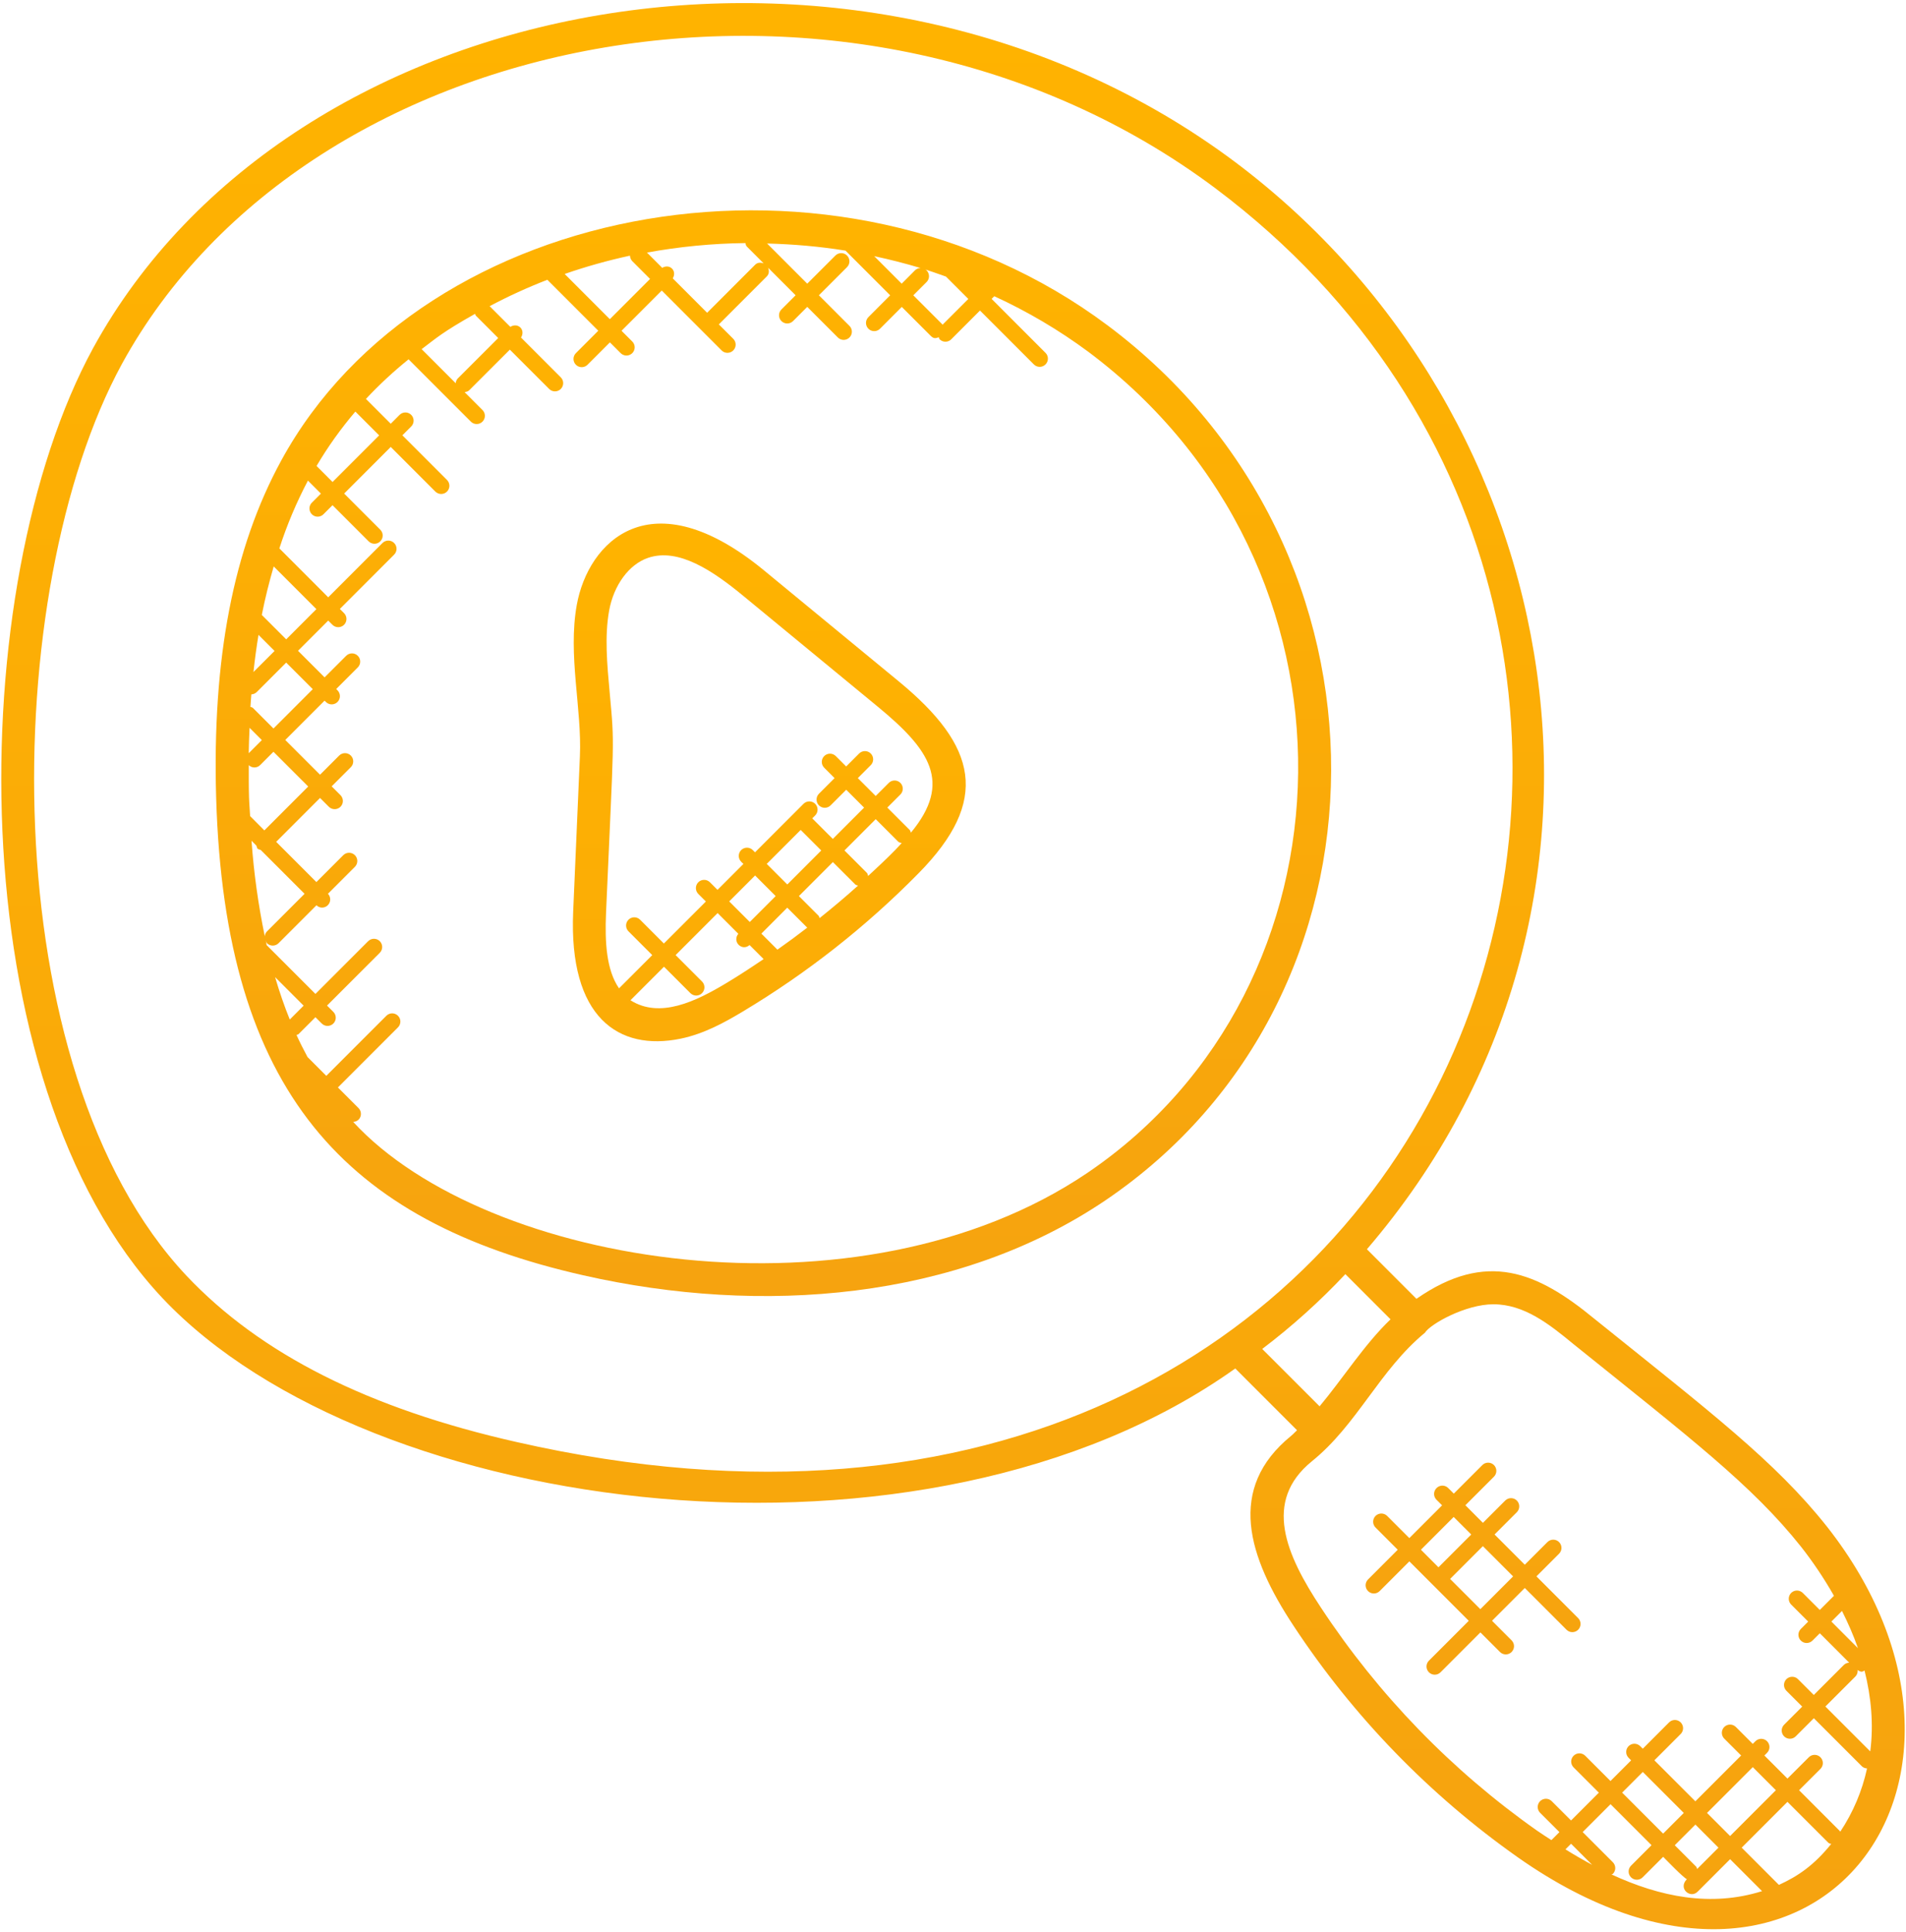 <svg width="450" height="456" viewBox="0 0 450 456" fill="none" xmlns="http://www.w3.org/2000/svg">
<path d="M137.689 300.96C179.797 310.517 226.11 306.863 261.035 283.242C331.621 235.393 332.28 129.657 261.493 76.782C197.865 29.204 100.127 46.868 66.405 108.673C55.102 129.362 50.068 155.428 51.037 188.382C53.108 257.68 81.424 288.23 137.689 300.96ZM64.621 133.676L74.698 143.753L67.569 150.882L61.812 145.126C62.588 141.146 63.558 137.36 64.621 133.676ZM64.823 153.62L59.842 158.593C60.16 155.591 60.563 152.674 61.029 149.827L64.823 153.62ZM59.346 163.868C59.801 163.849 60.235 163.671 60.571 163.364L67.569 156.367L73.844 162.642L64.567 171.92L59.71 167.064C59.547 166.901 59.322 166.917 59.128 166.824C59.183 165.823 59.268 164.853 59.346 163.868ZM61.82 174.659L58.725 177.754C58.748 175.706 58.841 173.743 58.919 171.758L61.82 174.659ZM59.051 192.594C58.981 191.097 58.841 189.685 58.795 188.149C58.717 185.551 58.74 183.076 58.74 180.57C58.918 180.746 59.128 180.884 59.359 180.978C59.591 181.072 59.838 181.119 60.087 181.117C60.337 181.114 60.583 181.063 60.813 180.965C61.042 180.867 61.25 180.725 61.425 180.547L64.559 177.413L72.766 185.613L62.41 195.969L59.051 192.594ZM60.517 199.545C60.866 200.492 60.61 200.243 61.564 200.592L71.905 210.933L62.976 219.862C62.703 220.17 62.542 220.561 62.519 220.972C60.974 213.527 59.927 205.988 59.384 198.405L60.517 199.545ZM64.947 230.591L71.688 237.332L68.414 240.606C67.126 237.433 65.978 234.09 64.947 230.591ZM222.511 76.65C222.472 76.611 222.487 76.549 222.449 76.51L215.63 69.691L218.764 66.557C218.944 66.377 219.088 66.163 219.185 65.927C219.283 65.692 219.334 65.439 219.334 65.184C219.334 64.929 219.283 64.676 219.185 64.441C219.088 64.205 218.944 63.991 218.764 63.811C218.44 63.511 218.018 63.337 217.577 63.322C219.516 63.912 221.425 64.594 223.333 65.269L228.616 70.552L222.511 76.65ZM212.891 66.945L206.398 60.452C210.091 61.243 213.737 62.166 217.344 63.252C216.847 63.256 216.371 63.454 216.018 63.803L212.891 66.945ZM158.837 65.696C159.279 64.951 159.294 64.02 158.658 63.384C158.022 62.748 157.091 62.764 156.346 63.206L152.747 59.606C160.414 58.205 168.187 57.455 175.981 57.364C176.074 57.644 176.089 57.954 176.314 58.171L180.309 62.166C179.619 61.903 178.851 61.91 178.293 62.469L166.951 73.81L158.837 65.696ZM149.264 61.615L153.476 65.828L143.981 75.323L133.314 64.656C138.36 62.907 143.508 61.464 148.728 60.336C148.748 60.812 148.938 61.267 149.264 61.615ZM112.167 74.059C112.252 74.198 112.229 74.377 112.345 74.493L117.628 79.776L108.048 89.349C107.781 89.655 107.621 90.038 107.59 90.443L99.545 82.398C103.114 79.722 104.293 78.504 112.167 74.059ZM83.898 97.13L89.515 102.746L78.515 113.746L74.737 109.968C77.39 105.461 80.454 101.179 83.898 97.13ZM72.704 113.421L75.768 116.485L73.705 118.548C73.508 118.724 73.349 118.938 73.238 119.178C73.127 119.417 73.066 119.676 73.059 119.94C73.051 120.204 73.098 120.466 73.195 120.711C73.293 120.956 73.439 121.179 73.626 121.366C73.813 121.552 74.035 121.699 74.28 121.796C74.525 121.894 74.788 121.94 75.052 121.933C75.315 121.926 75.575 121.864 75.814 121.753C76.053 121.642 76.267 121.483 76.443 121.287L78.507 119.223L87.04 127.757C87.404 128.121 87.898 128.325 88.413 128.325C88.928 128.325 89.422 128.121 89.786 127.757C90.15 127.392 90.355 126.899 90.355 126.383C90.355 125.868 90.15 125.375 89.786 125.01L81.253 116.477L92.253 105.477L102.788 116.012C103.152 116.376 103.646 116.58 104.161 116.58C104.676 116.58 105.17 116.376 105.534 116.012C105.898 115.647 106.103 115.154 106.103 114.639C106.103 114.124 105.898 113.63 105.534 113.265L94.999 102.731L97.063 100.667C97.248 100.488 97.395 100.274 97.497 100.037C97.598 99.8 97.651 99.546 97.653 99.288C97.655 99.031 97.605 98.775 97.507 98.537C97.41 98.299 97.265 98.083 97.083 97.901C96.901 97.719 96.684 97.575 96.445 97.478C96.207 97.381 95.951 97.332 95.694 97.335C95.436 97.337 95.182 97.391 94.946 97.493C94.709 97.595 94.495 97.743 94.317 97.929L92.253 100L86.396 94.143C89.531 90.796 92.895 87.673 96.466 84.795L111.096 99.426C111.272 99.623 111.486 99.781 111.726 99.892C111.965 100.004 112.224 100.065 112.488 100.072C112.752 100.079 113.014 100.033 113.259 99.935C113.504 99.838 113.727 99.691 113.914 99.505C114.1 99.318 114.247 99.096 114.344 98.85C114.442 98.605 114.488 98.343 114.481 98.079C114.474 97.816 114.412 97.556 114.301 97.317C114.19 97.077 114.032 96.863 113.835 96.688L109.692 92.545C110.088 92.483 110.484 92.398 110.794 92.087L120.374 82.514L129.653 91.793C130.017 92.157 130.511 92.361 131.026 92.361C131.541 92.361 132.035 92.157 132.399 91.793C132.763 91.428 132.967 90.934 132.967 90.419C132.967 89.904 132.763 89.41 132.399 89.046L123.012 79.66C123.485 78.907 123.509 77.953 122.857 77.294C122.205 76.642 121.243 76.665 120.491 77.138L115.604 72.251C120.017 69.909 124.566 67.832 129.226 66.03L141.25 78.054L135.967 83.337C135.603 83.701 135.398 84.195 135.398 84.71C135.398 85.225 135.603 85.719 135.967 86.083C136.331 86.447 136.825 86.652 137.34 86.652C137.855 86.652 138.349 86.447 138.713 86.083L143.996 80.8L146.533 83.337C146.713 83.517 146.927 83.661 147.163 83.758C147.398 83.856 147.651 83.906 147.906 83.906C148.161 83.906 148.414 83.856 148.649 83.758C148.885 83.661 149.099 83.517 149.279 83.337C149.46 83.157 149.603 82.944 149.7 82.709C149.798 82.474 149.848 82.222 149.848 81.968C149.848 81.713 149.798 81.461 149.7 81.226C149.603 80.991 149.46 80.778 149.279 80.598L146.742 78.062L156.238 68.566L170.372 82.701C170.736 83.065 171.23 83.269 171.745 83.269C172.26 83.269 172.754 83.065 173.118 82.701C173.482 82.336 173.687 81.843 173.687 81.328C173.687 80.812 173.482 80.319 173.118 79.954L169.713 76.557L181.054 65.215C181.613 64.656 181.621 63.889 181.357 63.198L187.842 69.683L184.491 73.035C184.31 73.214 184.167 73.427 184.07 73.662C183.972 73.897 183.922 74.149 183.922 74.404C183.922 74.658 183.972 74.91 184.07 75.145C184.167 75.38 184.31 75.594 184.491 75.773C184.671 75.954 184.885 76.097 185.121 76.195C185.356 76.293 185.609 76.343 185.864 76.343C186.119 76.343 186.372 76.293 186.607 76.195C186.843 76.097 187.057 75.954 187.237 75.773L190.588 72.422L197.811 79.644C197.991 79.825 198.205 79.968 198.44 80.066C198.676 80.164 198.929 80.214 199.184 80.214C199.439 80.214 199.691 80.164 199.927 80.066C200.163 79.968 200.377 79.825 200.557 79.644C200.737 79.465 200.88 79.251 200.978 79.016C201.076 78.781 201.126 78.529 201.126 78.275C201.126 78.02 201.076 77.769 200.978 77.534C200.88 77.299 200.737 77.085 200.557 76.906L193.334 69.683L199.959 63.066C200.144 62.887 200.292 62.673 200.393 62.436C200.494 62.199 200.548 61.945 200.549 61.687C200.551 61.43 200.502 61.174 200.404 60.936C200.306 60.698 200.162 60.482 199.979 60.3C199.797 60.118 199.58 59.974 199.342 59.877C199.103 59.78 198.848 59.731 198.591 59.734C198.333 59.736 198.079 59.79 197.842 59.892C197.606 59.994 197.392 60.142 197.213 60.328L190.588 66.945L181.109 57.465C187.315 57.628 193.505 58.156 199.626 59.149L210.168 69.691L205.103 74.765C204.906 74.94 204.747 75.154 204.636 75.394C204.525 75.633 204.464 75.892 204.457 76.156C204.449 76.42 204.496 76.682 204.593 76.927C204.691 77.173 204.837 77.395 205.024 77.582C205.21 77.768 205.433 77.915 205.678 78.013C205.923 78.11 206.186 78.156 206.449 78.149C206.713 78.142 206.973 78.081 207.212 77.97C207.451 77.859 207.665 77.7 207.841 77.503L212.907 72.43L219.726 79.249C220.525 80.047 220.982 79.799 221.642 79.59C221.727 79.745 221.712 79.939 221.844 80.071C222.024 80.251 222.238 80.395 222.473 80.493C222.709 80.59 222.962 80.641 223.217 80.641C223.472 80.641 223.724 80.59 223.96 80.493C224.196 80.395 224.41 80.251 224.59 80.071L231.37 73.283L244.092 86.005C244.272 86.186 244.486 86.329 244.722 86.427C244.958 86.525 245.21 86.575 245.465 86.575C245.72 86.575 245.973 86.525 246.209 86.427C246.444 86.329 246.658 86.186 246.838 86.005C247.019 85.826 247.162 85.612 247.26 85.377C247.357 85.142 247.408 84.891 247.408 84.636C247.408 84.382 247.357 84.13 247.26 83.895C247.162 83.66 247.019 83.446 246.838 83.267L234.116 70.537L234.744 69.908C242.554 73.489 249.974 77.867 256.885 82.972C324.531 133.513 321.559 232.848 256.722 276.795C202.985 313.139 114.867 298.951 83.386 264.763C85.217 264.647 85.737 262.591 84.643 261.497L79.779 256.633L93.96 242.452C94.14 242.273 94.283 242.06 94.381 241.825C94.479 241.59 94.529 241.338 94.529 241.083C94.529 240.829 94.479 240.577 94.381 240.342C94.283 240.107 94.14 239.893 93.96 239.714C93.78 239.534 93.567 239.39 93.332 239.293C93.097 239.195 92.845 239.145 92.591 239.145C92.336 239.145 92.084 239.195 91.849 239.293C91.614 239.39 91.401 239.534 91.222 239.714L77.041 253.895L72.611 249.457C71.696 247.774 70.819 246.044 70.004 244.244C70.16 244.159 70.346 244.182 70.478 244.05L74.473 240.055L75.939 241.521C76.118 241.706 76.332 241.854 76.569 241.955C76.806 242.056 77.061 242.11 77.318 242.111C77.576 242.113 77.831 242.064 78.069 241.966C78.307 241.868 78.523 241.724 78.705 241.541C78.887 241.359 79.031 241.142 79.128 240.904C79.225 240.665 79.274 240.41 79.271 240.153C79.269 239.895 79.215 239.641 79.113 239.404C79.011 239.168 78.863 238.954 78.677 238.775L77.211 237.309L89.639 224.881C89.824 224.703 89.972 224.489 90.074 224.253C90.176 224.016 90.23 223.762 90.233 223.504C90.235 223.247 90.187 222.991 90.09 222.753C89.992 222.514 89.849 222.298 89.667 222.115C89.485 221.933 89.269 221.789 89.031 221.691C88.792 221.593 88.537 221.543 88.279 221.545C88.022 221.547 87.767 221.6 87.531 221.702C87.294 221.803 87.08 221.95 86.9 222.135L74.473 234.563L62.961 223.051C62.875 222.686 62.821 222.283 62.743 221.918C62.837 222.143 62.837 222.399 63.023 222.585C63.203 222.766 63.417 222.909 63.653 223.007C63.888 223.105 64.141 223.155 64.396 223.155C64.651 223.155 64.903 223.105 65.139 223.007C65.375 222.909 65.589 222.766 65.769 222.585L74.713 213.641C74.891 213.816 75.102 213.955 75.334 214.049C75.566 214.143 75.814 214.19 76.064 214.188C76.314 214.186 76.561 214.134 76.791 214.036C77.022 213.938 77.23 213.796 77.405 213.617C77.759 213.26 77.959 212.779 77.963 212.276C77.967 211.774 77.776 211.289 77.428 210.926L83.79 204.564C84.154 204.2 84.359 203.706 84.359 203.191C84.359 202.676 84.154 202.182 83.79 201.818C83.426 201.454 82.932 201.249 82.417 201.249C81.902 201.249 81.408 201.454 81.043 201.818L74.698 208.164L65.203 198.669L75.559 188.312L77.638 190.391C77.818 190.572 78.032 190.715 78.268 190.813C78.503 190.911 78.756 190.961 79.011 190.961C79.266 190.961 79.519 190.911 79.754 190.813C79.99 190.715 80.204 190.572 80.384 190.391C80.564 190.212 80.708 189.998 80.805 189.763C80.903 189.528 80.953 189.277 80.953 189.022C80.953 188.768 80.903 188.516 80.805 188.281C80.708 188.046 80.564 187.832 80.384 187.653L78.305 185.574L82.828 181.051C83.008 180.871 83.151 180.657 83.249 180.421C83.346 180.186 83.397 179.933 83.397 179.678C83.397 179.423 83.346 179.171 83.249 178.935C83.151 178.699 83.008 178.485 82.828 178.305C82.647 178.125 82.433 177.982 82.198 177.884C81.962 177.786 81.71 177.736 81.455 177.736C81.2 177.736 80.947 177.786 80.712 177.884C80.476 177.982 80.262 178.125 80.082 178.305L75.559 182.828L67.351 174.628L76.629 165.35L76.94 165.66C77.304 166.024 77.798 166.229 78.313 166.229C78.828 166.229 79.322 166.024 79.686 165.66C80.05 165.296 80.255 164.802 80.255 164.287C80.255 163.772 80.05 163.278 79.686 162.914L79.376 162.604L84.449 157.53C84.635 157.352 84.783 157.138 84.885 156.901C84.987 156.665 85.04 156.41 85.043 156.153C85.046 155.895 84.997 155.64 84.9 155.401C84.802 155.163 84.659 154.946 84.477 154.764C84.295 154.582 84.079 154.437 83.841 154.339C83.602 154.242 83.347 154.192 83.09 154.194C82.832 154.196 82.578 154.249 82.341 154.35C82.104 154.452 81.89 154.599 81.711 154.784L76.637 159.857L70.361 153.582L77.491 146.452L78.484 147.445C78.848 147.809 79.342 148.014 79.857 148.014C80.372 148.014 80.866 147.809 81.23 147.445C81.594 147.081 81.799 146.587 81.799 146.072C81.799 145.557 81.594 145.063 81.23 144.699L80.237 143.706L93.052 130.891C93.416 130.526 93.621 130.033 93.621 129.518C93.621 129.003 93.416 128.509 93.052 128.144C92.688 127.78 92.194 127.576 91.679 127.576C91.164 127.576 90.67 127.78 90.306 128.144L77.491 140.96L65.955 129.417C67.739 123.9 69.997 118.548 72.704 113.421Z" fill="url(#paint0_linear_2896_347)"/>
<path d="M291.646 322.953L306.223 337.529C305.749 337.964 305.331 338.445 304.826 338.856C289.575 351.26 294.579 367.326 305.431 383.726C319.52 405.091 337.493 423.624 358.416 438.362C428.436 487.491 478.286 419.86 431.321 360.243C419.126 344.876 403.728 333.169 376.367 311.177C363.008 300.184 350.984 294.987 334.421 306.514L322.723 294.816C391.866 214.246 370.983 97.766 291.6 38.234C203.807 -27.457 68.678 -3.137 21.946 82.22C-8.657 138.501 -9.914 255.058 38.361 306.352C87.358 358.257 218.477 375.076 291.646 322.953ZM369.594 436.438L370.921 435.112L375.901 440.092C373.761 438.94 371.658 437.722 369.594 436.438ZM380.47 442.357C380.571 442.288 380.695 442.311 380.789 442.226C380.969 442.045 381.112 441.831 381.21 441.596C381.308 441.36 381.358 441.108 381.358 440.852C381.358 440.597 381.308 440.345 381.21 440.109C381.112 439.873 380.969 439.659 380.789 439.479L373.667 432.358L380.245 425.779L389.919 435.453L385.078 440.294C384.714 440.658 384.51 441.152 384.51 441.667C384.51 442.182 384.714 442.676 385.078 443.04C385.443 443.404 385.937 443.609 386.452 443.609C386.967 443.609 387.46 443.404 387.825 443.04L392.665 438.199C393.433 438.967 397.297 442.993 398.266 443.482C396.102 445.647 399.065 448.168 400.811 446.422L408.475 438.758L416.016 446.298C403.937 450.092 391.905 447.648 380.47 442.357ZM405.721 436.035L400.687 441.07C400.594 440.891 400.609 440.674 400.462 440.527L395.404 435.469L400.283 430.589L405.721 436.035ZM403.022 427.843L413.828 417.037L419.274 422.482L408.468 433.289L403.022 427.843ZM392.658 432.722L382.984 423.049L387.863 418.169L397.537 427.843L392.658 432.722ZM419.995 444.824L411.206 436.035L422.012 425.229L431.663 434.879C431.849 435.065 432.113 435.065 432.345 435.158C428.234 440.24 424.495 442.761 419.995 444.824ZM441.561 413.321L430.965 402.724L438.063 395.634C438.254 395.434 438.398 395.195 438.487 394.934C438.575 394.673 438.605 394.395 438.575 394.121C438.877 394.299 439.18 394.516 439.529 394.516C439.777 394.516 439.979 394.33 440.212 394.237C441.779 400.505 442.384 406.897 441.561 413.321ZM438.652 388.954L432.384 382.678L434.89 380.173C436.278 382.958 437.582 385.859 438.652 388.954ZM352.582 307.802C359.882 307.802 365.801 312.511 371.487 317.197C399.027 339.352 413.712 350.531 425.247 365.053C427.799 368.296 430.499 372.213 432.989 376.596L429.646 379.94L425.651 375.945C425.471 375.76 425.257 375.612 425.02 375.511C424.784 375.41 424.529 375.357 424.272 375.355C424.014 375.353 423.759 375.402 423.521 375.5C423.282 375.598 423.066 375.742 422.884 375.925C422.702 376.107 422.559 376.324 422.462 376.562C422.364 376.801 422.316 377.056 422.318 377.314C422.321 377.571 422.375 377.826 422.477 378.062C422.579 378.298 422.727 378.512 422.912 378.691L426.907 382.686L425.17 384.424C424.989 384.604 424.846 384.818 424.749 385.054C424.651 385.289 424.601 385.542 424.601 385.797C424.601 386.052 424.651 386.304 424.749 386.54C424.846 386.776 424.989 386.99 425.17 387.17C425.35 387.35 425.564 387.493 425.8 387.591C426.035 387.689 426.288 387.739 426.543 387.739C426.798 387.739 427.05 387.689 427.286 387.591C427.521 387.493 427.735 387.35 427.916 387.17L429.653 385.44L436.589 392.383C436.12 392.397 435.673 392.582 435.332 392.903L428.234 400.001L424.526 396.293C424.347 396.108 424.132 395.961 423.896 395.859C423.659 395.758 423.404 395.705 423.147 395.703C422.889 395.701 422.634 395.75 422.396 395.848C422.158 395.946 421.941 396.091 421.759 396.273C421.578 396.455 421.434 396.672 421.337 396.91C421.24 397.149 421.191 397.404 421.193 397.662C421.196 397.919 421.25 398.174 421.352 398.41C421.454 398.647 421.602 398.86 421.787 399.039L425.495 402.747L421.221 407.022C421.041 407.202 420.898 407.416 420.8 407.652C420.702 407.887 420.652 408.14 420.652 408.395C420.652 408.65 420.702 408.902 420.8 409.138C420.898 409.373 421.041 409.587 421.221 409.768C421.401 409.948 421.615 410.091 421.851 410.189C422.087 410.286 422.339 410.337 422.594 410.337C422.849 410.337 423.102 410.286 423.337 410.189C423.573 410.091 423.787 409.948 423.967 409.768L428.242 405.493L439.591 416.843C439.924 417.176 440.367 417.308 440.801 417.347C439.644 422.677 437.496 427.742 434.471 432.28C434.44 432.242 434.455 432.195 434.424 432.156L424.758 422.482L429.801 417.448C430.165 417.084 430.37 416.59 430.37 416.075C430.37 415.56 430.165 415.066 429.801 414.702C429.437 414.337 428.943 414.133 428.428 414.133C427.913 414.133 427.419 414.337 427.055 414.702L422.012 419.736L416.566 414.29L417.195 413.662C417.375 413.482 417.518 413.268 417.616 413.032C417.713 412.797 417.764 412.544 417.764 412.289C417.764 412.034 417.713 411.781 417.616 411.546C417.518 411.31 417.375 411.096 417.195 410.916C417.014 410.736 416.8 410.593 416.565 410.495C416.329 410.397 416.077 410.347 415.822 410.347C415.567 410.347 415.314 410.397 415.079 410.495C414.843 410.593 414.629 410.736 414.449 410.916L413.82 411.544L409.833 407.557C409.653 407.377 409.439 407.234 409.203 407.136C408.967 407.038 408.715 406.988 408.46 406.988C408.205 406.988 407.952 407.038 407.717 407.136C407.481 407.234 407.267 407.377 407.087 407.557C406.906 407.737 406.763 407.951 406.666 408.187C406.568 408.422 406.518 408.675 406.518 408.93C406.518 409.185 406.568 409.437 406.666 409.673C406.763 409.909 406.906 410.123 407.087 410.303L411.074 414.29L400.268 425.097L390.594 415.423L396.777 409.24C396.962 409.062 397.11 408.848 397.212 408.611C397.314 408.375 397.368 408.121 397.371 407.863C397.373 407.606 397.325 407.35 397.227 407.112C397.13 406.873 396.987 406.656 396.805 406.474C396.623 406.292 396.407 406.147 396.168 406.05C395.93 405.952 395.675 405.902 395.417 405.904C395.16 405.906 394.905 405.959 394.669 406.06C394.432 406.162 394.218 406.309 394.038 406.494L387.856 412.685L387.251 412.08C387.07 411.899 386.856 411.756 386.621 411.659C386.385 411.561 386.132 411.511 385.877 411.511C385.622 411.511 385.37 411.561 385.134 411.659C384.899 411.756 384.685 411.899 384.504 412.08C384.324 412.26 384.181 412.474 384.083 412.71C383.986 412.945 383.936 413.198 383.936 413.453C383.936 413.708 383.986 413.96 384.083 414.196C384.181 414.431 384.324 414.645 384.504 414.826L385.109 415.431L380.23 420.31L374.264 414.345C374.084 414.164 373.87 414.021 373.634 413.924C373.399 413.826 373.146 413.776 372.891 413.776C372.636 413.776 372.384 413.826 372.148 413.924C371.913 414.021 371.699 414.164 371.518 414.345C371.338 414.525 371.195 414.739 371.097 414.975C371 415.21 370.949 415.463 370.949 415.718C370.949 415.973 371 416.225 371.097 416.461C371.195 416.697 371.338 416.911 371.518 417.091L377.484 423.057L370.921 429.619L366.359 425.066C366.179 424.885 365.965 424.742 365.729 424.645C365.494 424.547 365.241 424.497 364.986 424.497C364.731 424.497 364.479 424.547 364.243 424.645C364.008 424.742 363.794 424.885 363.613 425.066C363.433 425.246 363.29 425.46 363.192 425.696C363.095 425.931 363.044 426.184 363.044 426.439C363.044 426.694 363.095 426.946 363.192 427.182C363.29 427.418 363.433 427.632 363.613 427.812L368.175 432.366L366.282 434.258C365.141 433.498 364.063 432.847 362.876 432.009C342.745 417.828 325.454 399.995 311.901 379.436C303.585 366.876 298.124 354.293 309.714 344.868C320.458 336.203 325.671 323.372 336.423 314.513C337.687 312.465 345.996 307.802 352.582 307.802ZM311.552 331.882L298.007 318.345C305.032 313.019 311.597 307.113 317.634 300.689L328.301 311.355C322.227 317.15 317.029 325.334 311.552 331.882ZM28.758 85.936C73.03 5.001 202.651 -18.629 286.945 44.432C428.963 150.944 346.058 391.266 122.019 340.322C87.025 332.425 61.502 319.57 44.001 301.03C-1.792 252.359 -0.349 139.44 28.758 85.936Z" fill="url(#paint1_linear_2896_347)"/>
<path d="M160.698 245.121C166.314 243.957 171.248 241.188 175.429 238.682C190.578 229.61 204.511 218.649 216.894 206.062C233.79 188.902 230.795 176.125 212.208 160.812L180.425 134.645C153.576 112.536 138.86 127.896 136.176 142.752C134.035 154.629 137.402 167.25 136.913 178.46L135.323 215.184C134.26 240.102 146.005 248.139 160.698 245.121ZM171.45 232.026C164.406 236.246 155.834 240.49 148.852 236.052L156.765 228.14L163.002 234.377C163.366 234.741 163.86 234.945 164.375 234.945C164.89 234.945 165.384 234.741 165.748 234.377C166.112 234.013 166.317 233.519 166.317 233.004C166.317 232.489 166.112 231.995 165.748 231.631L159.511 225.393L169.425 215.479L174.32 220.374C173.999 220.733 173.827 221.201 173.838 221.682C173.85 222.163 174.044 222.622 174.382 222.965C175.042 223.625 176.058 223.803 176.973 223.027L180.286 226.34C177.377 228.303 174.452 230.226 171.45 232.026ZM189.036 195.86L193.892 200.709L185.879 208.73L181.023 203.874L189.036 195.86ZM183.544 224.113L179.758 220.328L185.871 214.207L190.518 218.854C190.549 218.885 190.588 218.869 190.619 218.893C188.299 220.692 185.941 222.43 183.544 224.113ZM193.264 216.115L188.617 211.469L196.639 203.447L201.922 208.722C202.1 208.901 202.356 208.901 202.581 208.994C199.633 211.647 196.6 214.192 193.505 216.666C193.404 216.488 193.419 216.271 193.264 216.115ZM183.133 211.469L177.02 217.582L172.163 212.725L178.276 206.612L183.133 211.469ZM204.962 206.721C204.869 206.473 204.862 206.193 204.66 205.984L199.377 200.701L206.754 193.316L212.053 198.614C212.286 198.847 212.596 198.87 212.883 198.956C212.371 199.506 211.882 200.065 211.355 200.6C209.291 202.718 207.119 204.712 204.962 206.721ZM143.08 215.51C144.927 172.944 145.144 176.575 143.957 163.573C143.321 156.669 142.731 150.153 143.81 144.125C144.903 138.09 148.495 133.195 152.979 131.659C160.209 129.176 168.417 134.793 175.491 140.626L207.266 166.793C219.477 176.854 224.93 184.604 215.055 196.512C214.962 196.303 214.97 196.054 214.791 195.884L209.493 190.585L212.557 187.521C212.742 187.342 212.89 187.128 212.991 186.891C213.092 186.654 213.145 186.4 213.147 186.142C213.149 185.885 213.1 185.629 213.002 185.391C212.904 185.153 212.76 184.937 212.577 184.755C212.395 184.573 212.178 184.429 211.94 184.332C211.701 184.235 211.446 184.186 211.188 184.189C210.931 184.191 210.676 184.245 210.44 184.347C210.203 184.449 209.99 184.597 209.811 184.783L206.747 187.847L202.527 183.627L205.583 180.57C205.763 180.39 205.906 180.176 206.004 179.94C206.102 179.705 206.152 179.452 206.152 179.197C206.152 178.942 206.102 178.69 206.004 178.454C205.906 178.218 205.763 178.004 205.583 177.824C205.403 177.644 205.189 177.501 204.953 177.403C204.718 177.305 204.465 177.255 204.21 177.255C203.955 177.255 203.702 177.305 203.467 177.403C203.231 177.501 203.017 177.644 202.837 177.824L199.78 180.88L197.352 178.452C197.173 178.267 196.959 178.12 196.722 178.019C196.485 177.917 196.231 177.864 195.973 177.862C195.716 177.861 195.461 177.91 195.222 178.008C194.984 178.106 194.768 178.25 194.586 178.432C194.404 178.615 194.26 178.831 194.163 179.07C194.066 179.308 194.017 179.564 194.02 179.821C194.023 180.079 194.076 180.333 194.178 180.57C194.28 180.806 194.428 181.02 194.614 181.199L197.042 183.627L193.349 187.319C193.169 187.5 193.026 187.714 192.928 187.949C192.831 188.185 192.781 188.437 192.781 188.692C192.781 188.947 192.831 189.2 192.928 189.435C193.026 189.671 193.169 189.885 193.349 190.065C193.53 190.246 193.744 190.389 193.979 190.486C194.215 190.584 194.467 190.634 194.722 190.634C194.977 190.634 195.23 190.584 195.466 190.486C195.701 190.389 195.915 190.246 196.096 190.065L199.788 186.373L204.008 190.593L196.623 197.978L191.767 193.13L192.457 192.439C192.638 192.259 192.781 192.045 192.878 191.809C192.976 191.574 193.026 191.321 193.026 191.066C193.026 190.811 192.976 190.559 192.878 190.323C192.781 190.087 192.638 189.873 192.457 189.693C192.277 189.513 192.063 189.37 191.827 189.272C191.592 189.175 191.339 189.124 191.084 189.124C190.829 189.124 190.577 189.175 190.341 189.272C190.105 189.37 189.891 189.513 189.711 189.693L178.261 201.143L177.733 200.616C177.553 200.435 177.339 200.292 177.103 200.195C176.868 200.097 176.615 200.047 176.36 200.047C176.105 200.047 175.853 200.097 175.617 200.195C175.382 200.292 175.168 200.435 174.987 200.616C174.807 200.796 174.664 201.01 174.566 201.246C174.469 201.481 174.418 201.734 174.418 201.989C174.418 202.244 174.469 202.496 174.566 202.732C174.664 202.968 174.807 203.182 174.987 203.362L175.515 203.889L169.402 210.002L167.61 208.21C167.429 208.03 167.215 207.887 166.98 207.789C166.744 207.692 166.492 207.642 166.237 207.642C165.982 207.642 165.729 207.692 165.494 207.789C165.258 207.887 165.044 208.03 164.864 208.21C164.683 208.391 164.54 208.605 164.443 208.84C164.345 209.076 164.295 209.329 164.295 209.584C164.295 209.839 164.345 210.091 164.443 210.327C164.54 210.562 164.683 210.776 164.864 210.957L166.656 212.749L156.741 222.663L151.148 217.07C150.97 216.884 150.756 216.736 150.519 216.634C150.283 216.532 150.028 216.478 149.771 216.476C149.513 216.473 149.258 216.522 149.02 216.619C148.781 216.716 148.564 216.86 148.382 217.042C148.2 217.224 148.055 217.44 147.957 217.678C147.86 217.916 147.81 218.172 147.812 218.429C147.814 218.687 147.867 218.941 147.968 219.178C148.07 219.415 148.217 219.629 148.402 219.808L153.995 225.401L146.152 233.244C143.166 228.931 142.786 222.321 143.08 215.51ZM339.145 353.929L340.472 355.248L332.738 362.982L327.524 357.769C327.345 357.584 327.131 357.436 326.894 357.335C326.658 357.234 326.403 357.181 326.145 357.179C325.888 357.177 325.633 357.226 325.394 357.324C325.156 357.422 324.94 357.566 324.758 357.749C324.576 357.931 324.433 358.148 324.335 358.386C324.238 358.625 324.19 358.88 324.192 359.138C324.195 359.395 324.249 359.65 324.351 359.886C324.452 360.122 324.601 360.336 324.786 360.515L329.999 365.728L322.986 372.741C322.806 372.921 322.663 373.135 322.565 373.371C322.468 373.606 322.417 373.859 322.417 374.114C322.417 374.369 322.468 374.621 322.565 374.857C322.663 375.093 322.806 375.307 322.986 375.487C323.167 375.667 323.381 375.81 323.616 375.908C323.852 376.006 324.104 376.056 324.359 376.056C324.614 376.056 324.867 376.006 325.102 375.908C325.338 375.81 325.552 375.667 325.732 375.487L332.745 368.474L346.771 382.5L337.361 391.91C337.181 392.089 337.038 392.303 336.94 392.538C336.842 392.773 336.792 393.025 336.792 393.279C336.792 393.534 336.842 393.785 336.94 394.02C337.038 394.255 337.181 394.469 337.361 394.648C337.541 394.829 337.755 394.972 337.991 395.07C338.226 395.168 338.479 395.218 338.734 395.218C338.989 395.218 339.242 395.168 339.477 395.07C339.713 394.972 339.927 394.829 340.107 394.648L349.517 385.238L354.141 389.862C354.505 390.226 354.999 390.431 355.514 390.431C356.029 390.431 356.523 390.226 356.887 389.862C357.251 389.498 357.456 389.004 357.456 388.489C357.456 387.974 357.251 387.48 356.887 387.116L352.263 382.492L359.998 374.758L369.85 384.61C370.214 384.974 370.708 385.179 371.223 385.179C371.738 385.179 372.232 384.974 372.596 384.61C372.96 384.246 373.165 383.752 373.165 383.237C373.165 382.722 372.96 382.228 372.596 381.864L362.744 372.012L368.089 366.667C368.269 366.486 368.412 366.272 368.51 366.037C368.607 365.801 368.658 365.549 368.658 365.294C368.658 365.039 368.607 364.786 368.51 364.55C368.412 364.315 368.269 364.101 368.089 363.92C367.908 363.74 367.694 363.597 367.459 363.5C367.223 363.402 366.971 363.352 366.716 363.352C366.461 363.352 366.208 363.402 365.973 363.5C365.737 363.597 365.523 363.74 365.343 363.92L359.998 369.265L352.861 362.128L358.12 356.869C358.484 356.505 358.689 356.011 358.689 355.496C358.689 354.981 358.484 354.487 358.12 354.123C357.756 353.758 357.262 353.554 356.747 353.554C356.232 353.554 355.738 353.758 355.374 354.123L350.114 359.382L345.972 355.232L352.69 348.514C352.875 348.335 353.023 348.121 353.125 347.885C353.227 347.649 353.281 347.394 353.284 347.137C353.286 346.879 353.238 346.624 353.141 346.385C353.043 346.147 352.9 345.93 352.718 345.748C352.536 345.565 352.32 345.421 352.082 345.323C351.843 345.225 351.588 345.176 351.331 345.178C351.073 345.18 350.818 345.233 350.582 345.334C350.345 345.435 350.131 345.583 349.952 345.768L343.234 352.486L341.915 351.167C341.735 350.986 341.521 350.843 341.285 350.745C341.049 350.648 340.797 350.597 340.542 350.597C340.287 350.597 340.034 350.648 339.798 350.745C339.563 350.843 339.349 350.986 339.169 351.167C338.984 351.346 338.837 351.56 338.736 351.796C338.635 352.032 338.581 352.286 338.579 352.543C338.577 352.8 338.626 353.055 338.723 353.293C338.82 353.531 338.964 353.747 339.145 353.929ZM357.236 372.019L349.502 379.754L342.365 372.617L350.099 364.882L357.236 372.019ZM347.353 362.136L339.618 369.871L335.476 365.728L343.21 357.994L347.353 362.136Z" fill="url(#paint2_linear_2896_347)"/>
<defs>
<linearGradient id="paint0_linear_2896_347" x1="182.6" y1="49.634" x2="182.6" y2="305.863" gradientUnits="userSpaceOnUse">
<stop stop-color="#FFB300"/>
<stop offset="1" stop-color="#F6A30F"/>
</linearGradient>
<linearGradient id="paint1_linear_2896_347" x1="224.999" y1="0.729" x2="224.999" y2="455.284" gradientUnits="userSpaceOnUse">
<stop stop-color="#FFB300"/>
<stop offset="1" stop-color="#F6A30F"/>
</linearGradient>
<linearGradient id="paint2_linear_2896_347" x1="254.21" y1="123.564" x2="254.21" y2="395.218" gradientUnits="userSpaceOnUse">
<stop stop-color="#FFB300"/>
<stop offset="1" stop-color="#F6A30F"/>
</linearGradient>
</defs>
</svg>

